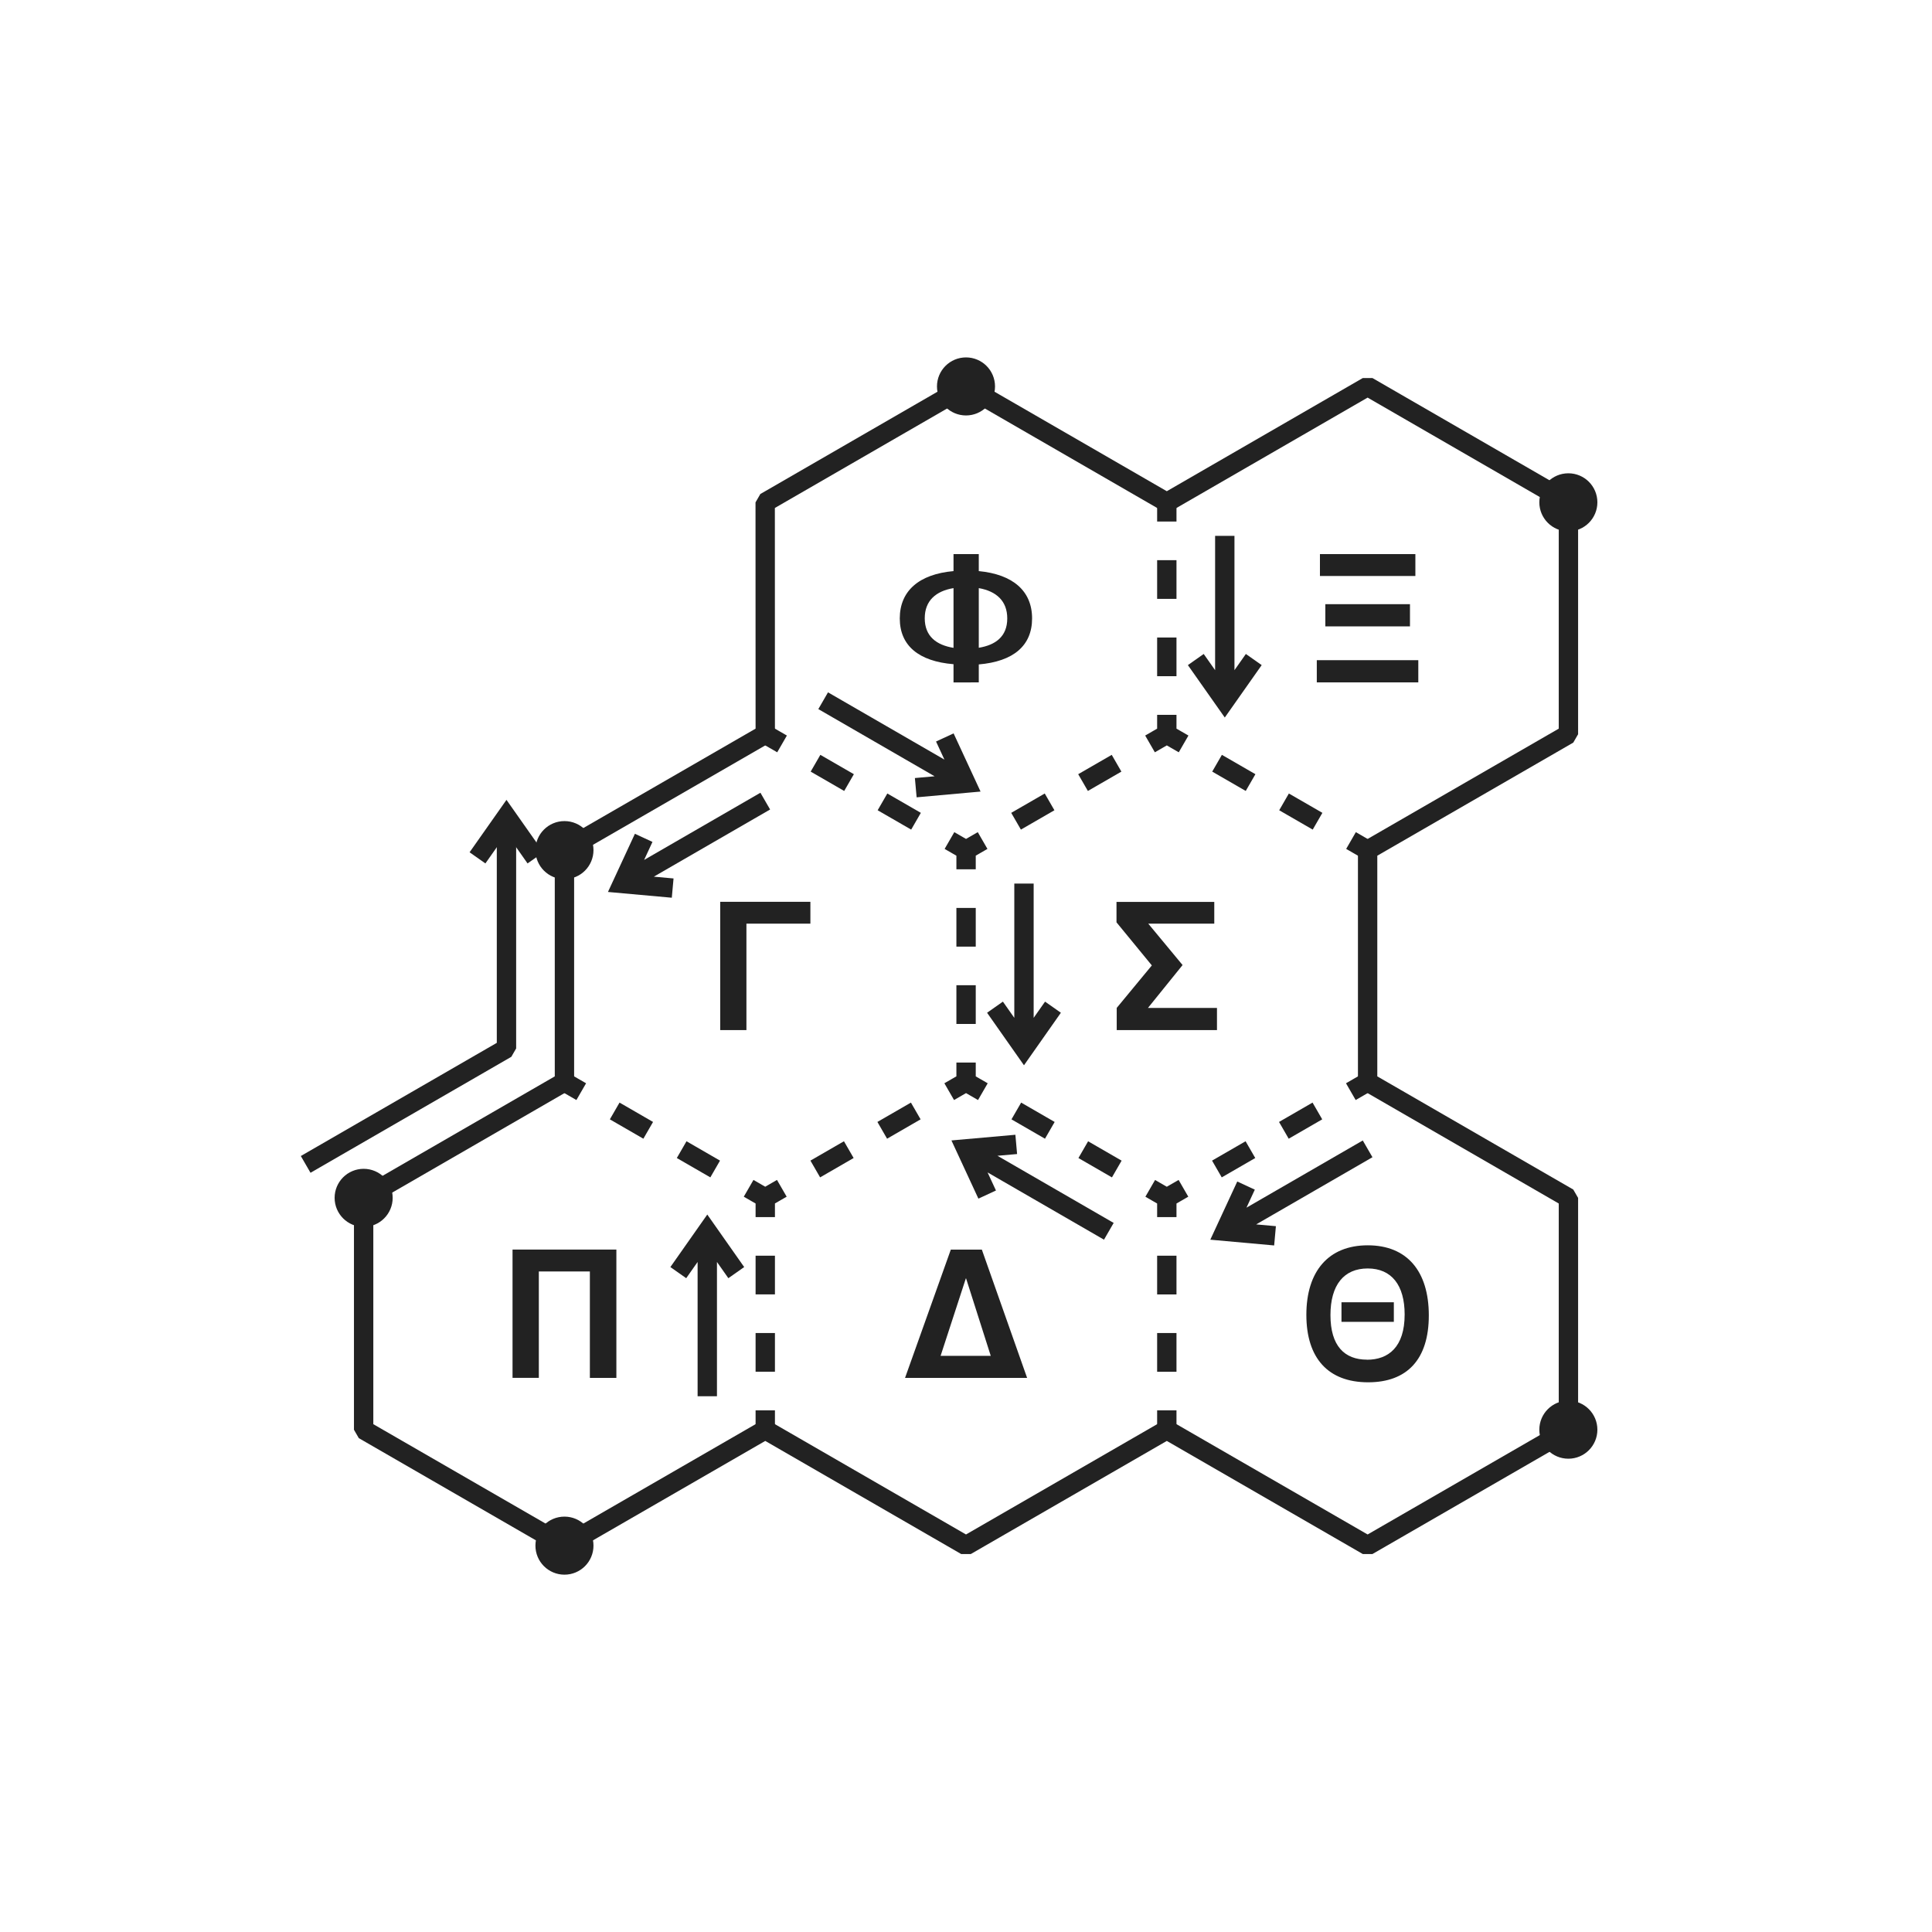 <svg viewBox="0 0 26.458 26.458" xmlns="http://www.w3.org/2000/svg"><g fill="#222" stroke="#222" stroke-width=".265"><circle cx="4.98" cy="16.404" r=".265"/><circle cx="7.73" cy="21.167" r=".265"/><circle cx="21.478" cy="19.579" r=".265"/><circle cx="21.478" cy="6.879" r=".265"/><circle cx="13.229" cy="5.292" r=".265"/><circle cx="7.73" cy="11.642" r=".265"/></g><path d="M8.441 18.87v-1.758H7.019v1.757h.36v-1.457h.699v1.458zm1.422-6.52v1.757h.359v-1.458h.876v-.299Zm5.911.871-.481.582v.304h1.373v-.304h-.945l.474-.587-.47-.567h.904v-.298H15.29v.28zm-1.708 5.649-.62-1.757h-.425l-.627 1.757zm-.839-1.363h.003l.338 1.061h-.687zm.177-8.162v-.246c.471-.04.73-.254.73-.63 0-.375-.261-.603-.73-.648v-.233h-.346v.233c-.474.042-.736.273-.736.648 0 .373.26.588.736.627v.25zm-.74-.878c0-.241.153-.373.394-.413v.818c-.233-.038-.394-.157-.394-.405zm1.13.002c0 .249-.162.365-.39.402v-.817c.239.042.39.175.39.415zm5.515.109v-.304H18.15v.304zm.074-.69v-.3h-1.307v.3zm.04 1.457v-.304h-1.39v.304zm-.703 9.275c-.307 0-.5-.188-.5-.61 0-.414.185-.639.51-.639.326 0 .506.228.506.63 0 .447-.222.62-.516.62zm.016.31c.532 0 .831-.312.831-.916 0-.603-.296-.96-.836-.96s-.841.357-.841.952c0 .593.298.924.846.924zm-.365-.828h.717v-.268h-.717z" fill="#222"/><path d="M10.48 19.58v-3.175m2.749-1.588-2.75 1.588M7.73 14.817l2.75 1.588m2.75-1.588v-3.175m2.749-1.587-2.75 1.587m-2.749-1.587 2.75 1.587m2.749 7.938v-3.175m2.75-1.588-2.75 1.588m-2.749-1.588 2.749 1.588m0-6.35V6.88m0 3.175 2.75 1.587" fill="none" stroke="#222" stroke-dasharray="0.265, 0.794" stroke-dashoffset=".132" stroke-linecap="square" stroke-width=".265"/><path d="m8.815 11.474-.29.626.687.062m1.268-1.191-1.956 1.13m8.54 4.135-.29.626.687.062m1.268-1.191-1.956 1.13m-3.147-3.07.397.565.397-.565m-.397-1.693v2.259m2.353-5.327.397.564.397-.564m-.397-1.694v2.259m-4.232 1.19.688-.062-.29-.626m-1.666-.503 1.956 1.13m-3.146 6.702-.397-.565-.397.565m.397 1.693v-2.259m4.231-1.19-.688.061.29.626m1.666.503-1.956-1.13" fill="none" stroke="#222" stroke-width=".265"/><g fill="none" stroke="#222" stroke-width=".265"><path d="m7.333 11.748-.397-.564-.397.564"/><path d="m4.186 15.946 2.75-1.588v-3.174" stroke-linejoin="bevel"/></g><path d="m13.229 21.167 2.75-1.587 2.75 1.587 2.75-1.587v-3.175l-2.75-1.588v-3.175l2.75-1.587V6.88l-2.75-1.588-2.75 1.588-2.75-1.588-2.75 1.588.001 3.175-2.75 1.587v3.175l-2.75 1.588v3.175l2.75 1.587 2.75-1.587z" fill="none" stroke="#222" stroke-linejoin="bevel" stroke-width=".265"/></svg>